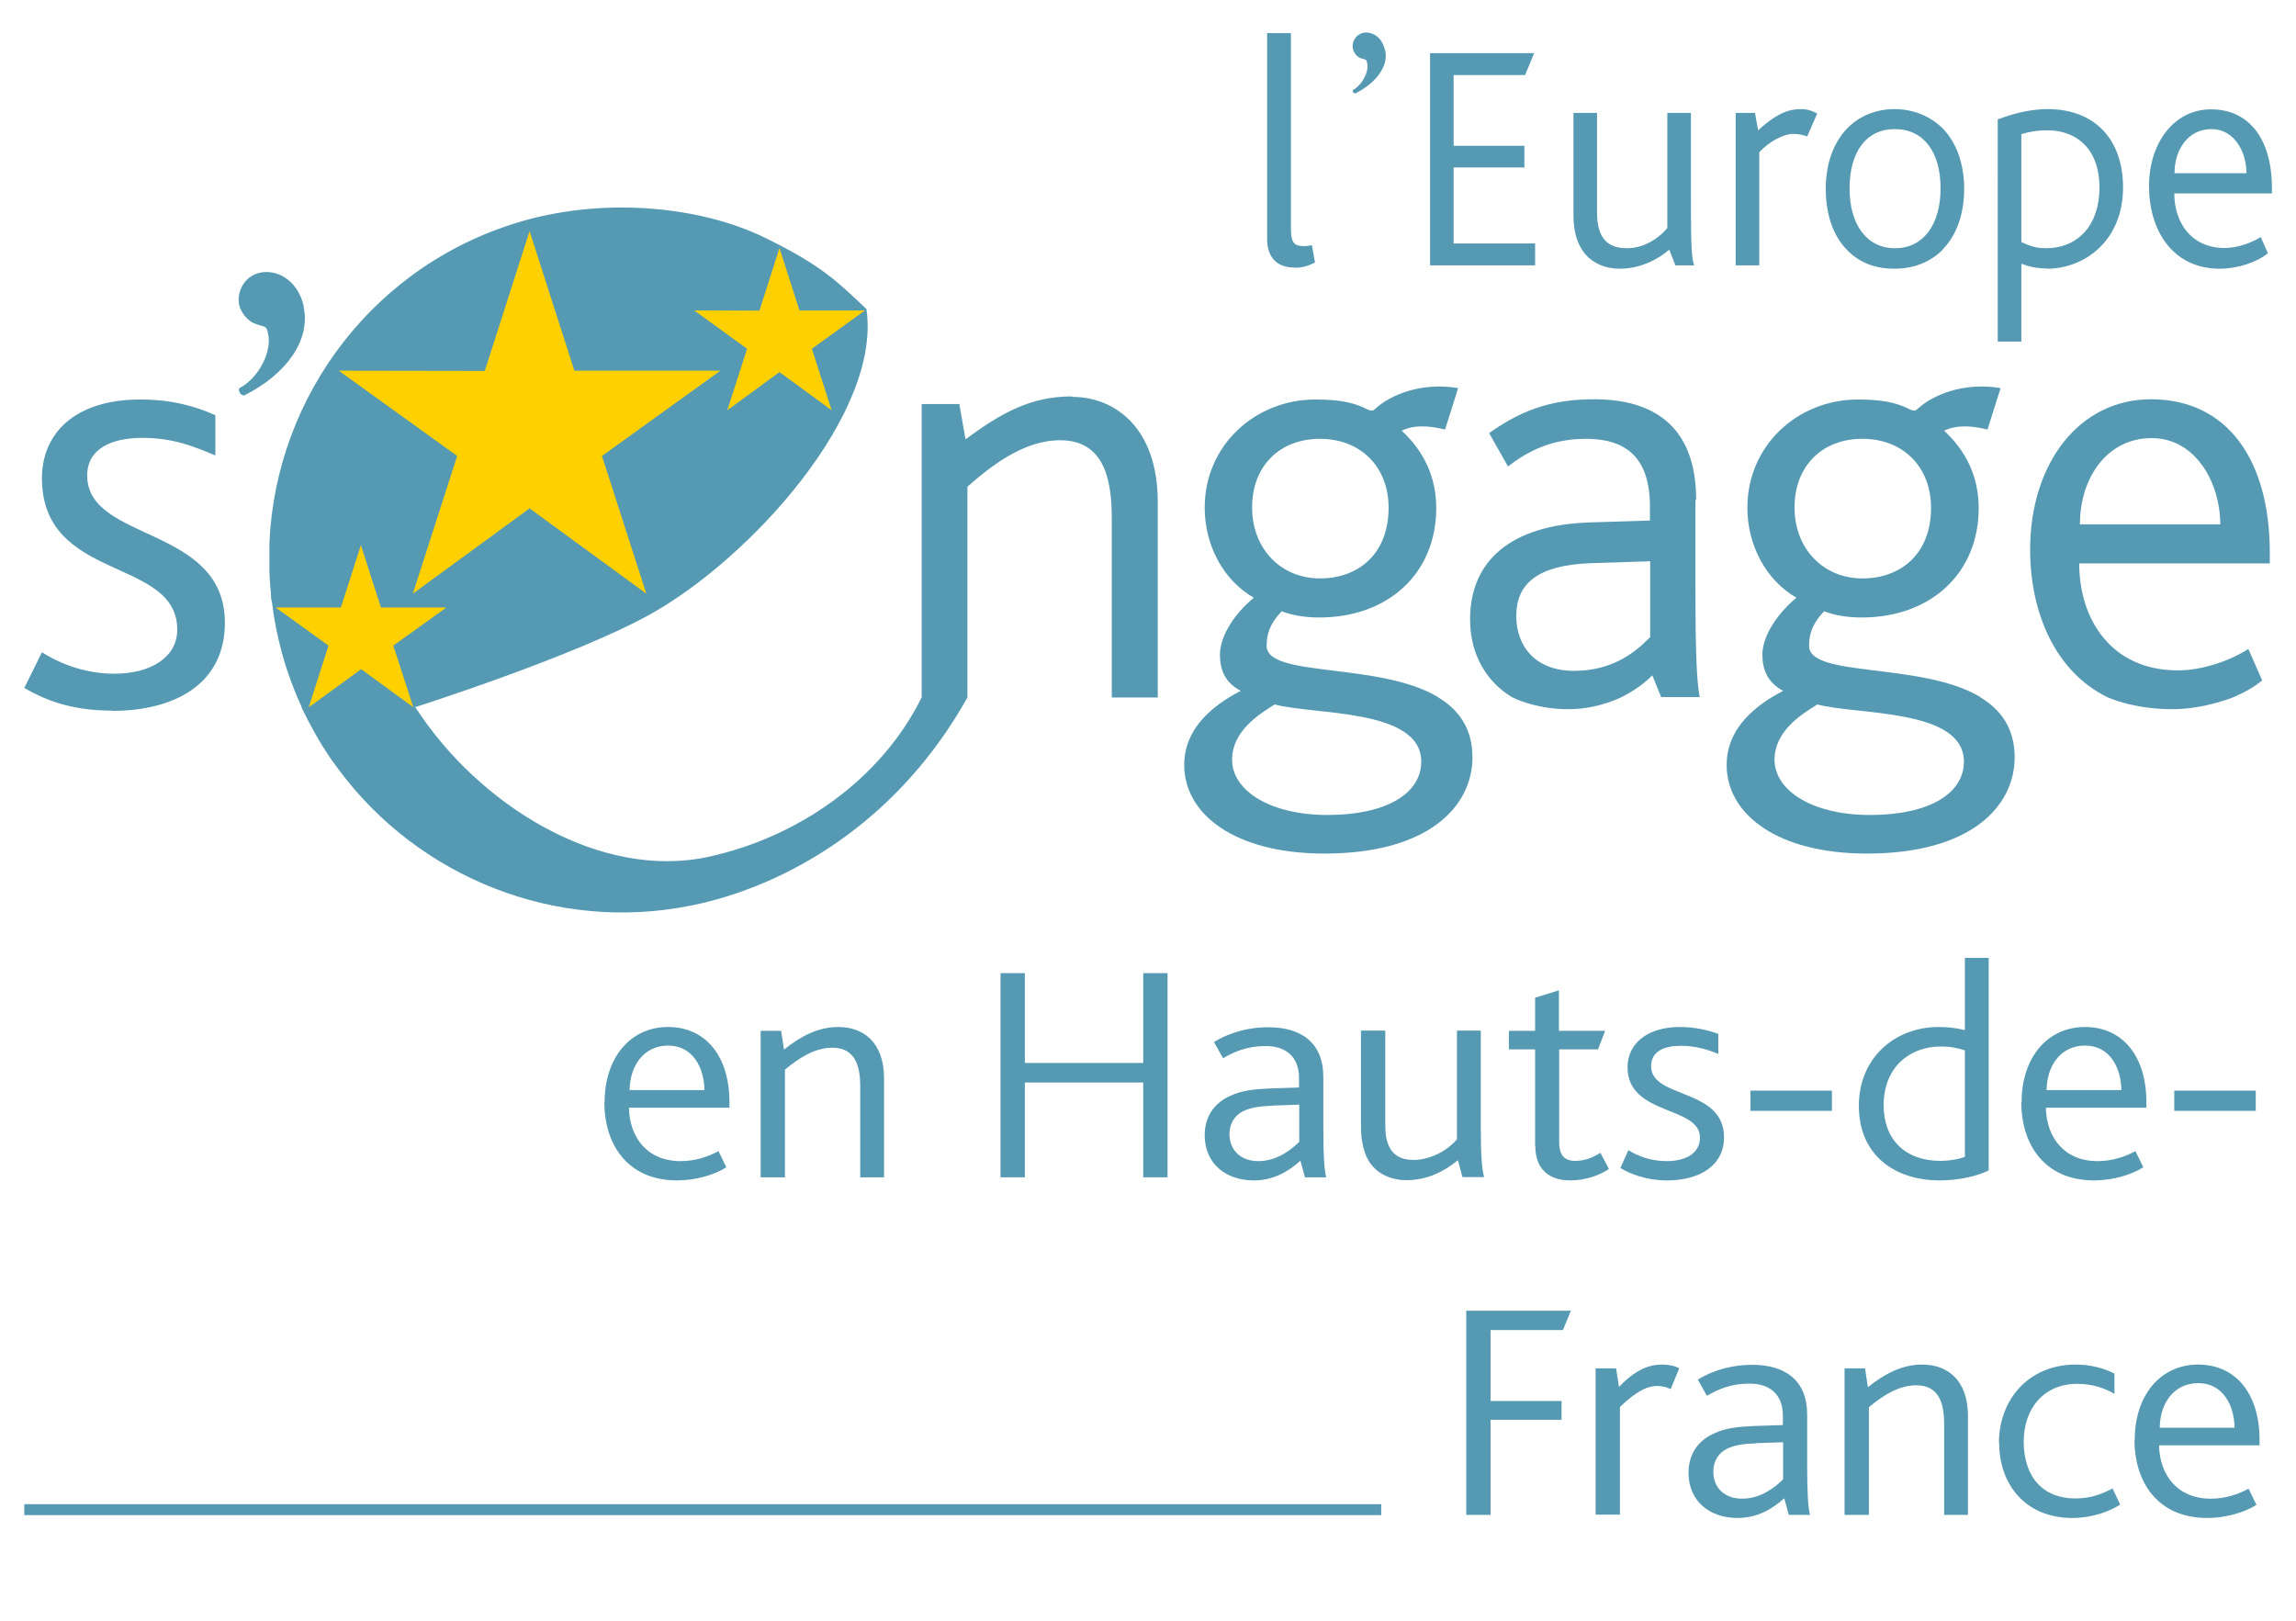 <?xml version="1.0" encoding="UTF-8"?><svg xmlns="http://www.w3.org/2000/svg" viewBox="0 0 96.38 68.03"><defs><style>.c{fill:#ffd000;}.d{fill:#559ab2;}</style></defs><g id="a"><g><path class="d" d="M4.72,29.83c-1.8,0-2.88-.48-3.7-.95l.74-1.5c.58,.37,1.66,.9,3.04,.9,1.53,0,2.64-.69,2.64-1.85,0-3.06-5.68-1.98-5.68-6.36,0-1.8,1.29-3.3,4.14-3.3,1.32,0,2.32,.29,3.14,.66v1.69c-.87-.37-1.77-.74-3.06-.74s-2.32,.45-2.32,1.58c0,2.8,5.78,2.09,5.78,6.18,0,2.61-2.16,3.7-4.73,3.7"/><path class="d" d="M58.14,2.08c.17,.68-.36,1.39-1.24,1.84-.08,0-.13-.06-.11-.14,.42-.23,.68-.8,.6-1.13-.04-.18-.06-.14-.25-.2-.18-.05-.31-.24-.35-.4-.06-.28,.11-.59,.42-.67,.31-.07,.78,.1,.92,.7"/><path class="d" d="M54.33,11.23c-.8,0-1.14-.51-1.14-1.19V1.39h1V9.59c0,.62,.15,.74,.54,.74,.07,0,.18,0,.34-.04l.13,.73c-.3,.15-.54,.22-.86,.22"/><polygon class="d" points="60.03 11.14 60.03 2.23 64.4 2.23 64.02 3.15 61.02 3.15 61.02 6.12 63.99 6.12 63.99 7.03 61.02 7.03 61.02 10.22 64.44 10.22 64.44 11.14 60.03 11.14"/><path class="d" d="M70.33,11.14l-.26-.66c-.47,.41-1.22,.8-2.07,.8s-1.95-.45-1.95-2.25V4.74h.99v4.19c0,1.07,.45,1.49,1.25,1.49s1.43-.51,1.7-.85V4.74h.99v3.72c0,2.01,.04,2.41,.14,2.68h-.78Z"/><path class="d" d="M75.87,5.73c-.13-.05-.34-.11-.61-.11-.38,0-1,.32-1.41,.77v4.75h-.99V4.74h.81l.13,.73c.88-.8,1.37-.89,1.83-.89,.28,0,.53,.11,.65,.19l-.42,.96Z"/><path class="d" d="M79.53,5.42c-1.2,0-1.89,.97-1.89,2.49s.72,2.51,1.91,2.51,1.91-1,1.91-2.51-.69-2.49-1.92-2.49m2.01,5.06c-.5,.51-1.2,.8-2.03,.8s-1.49-.27-1.99-.79c-.58-.59-.89-1.5-.89-2.56s.32-1.93,.89-2.53c.51-.53,1.21-.82,2-.82s1.51,.3,2.03,.82c.57,.6,.89,1.47,.89,2.53s-.32,1.95-.9,2.54"/><path class="d" d="M85.95,5.47c-.46,0-.8,.07-1.1,.16v4.53c.35,.16,.61,.26,1.03,.26,1.34,0,2.25-.96,2.25-2.54,0-1.68-1.01-2.41-2.18-2.41m-.03,5.8c-.47,0-.8-.1-1.07-.2v3.27h-.99V5.01c.43-.15,1.18-.43,2.1-.43,1.94,0,3.16,1.24,3.16,3.29,0,2.23-1.61,3.41-3.2,3.41"/><path class="d" d="M92.82,5.42c-.95,0-1.54,.84-1.54,1.85h3.02c0-.89-.5-1.85-1.47-1.85m-1.56,2.69c0,1.22,.7,2.3,2.12,2.3,.54,0,1.13-.22,1.51-.46l.3,.68c-.46,.38-1.27,.65-2.02,.65-2,0-2.97-1.64-2.97-3.46s1.05-3.23,2.6-3.23c1.65,0,2.56,1.31,2.56,3.3v.23h-4.1Z"/><g><path class="d" d="M44.99,16.64c-1.74,0-2.98,.71-4.46,1.8l-.26-1.48h-1.58v12.31c-1.68,3.41-5.12,5.85-8.92,6.69-4.55,1.01-9.65-2.12-12.34-6.28-.06-.09,.01,0,.01,0,0,0,6.63-2.11,9.83-3.88,4.22-2.34,9.75-8.45,9.1-12.83-1.17-1.1-1.85-1.82-4.28-3-2.65-1.29-6.57-1.69-10.05-.72-6.29,1.76-10.46,7.35-10.73,13.53v.05c0,.08,0,.16,0,.24v.04c0,.17,0,.34,0,.52,0,.11,0,.22,0,.33v.05c.01,.33,.04,.67,.07,1v.12l.04,.17c.08,.69,.22,1.39,.41,2.09l.03,.11c.21,.75,.48,1.48,.8,2.17v.03c.36,.75,.76,1.47,1.22,2.14l.06,.09,.02,.02c.3,.43,.62,.83,.95,1.22,3.64,4.2,9.5,6.18,15.19,4.58,3.35-.94,7.65-3.37,10.51-8.47v-8.85c.99-.87,2.36-1.95,3.89-1.95,1.9,0,2.17,1.74,2.17,3.3v7.5h1.93v-8.21c0-3.11-1.8-4.41-3.59-4.41Z"/><path class="d" d="M95.28,23.2c0-3.88-1.77-6.44-4.99-6.44-3.01,0-5.07,2.69-5.07,6.31,0,2.66,1.06,5.12,3.23,6.19,0,0,1.06,.51,2.74,.51,1.35,0,2.58-.51,2.58-.51,.46-.2,.87-.43,1.19-.7l-.58-1.32c-.74,.48-1.9,.9-2.96,.9-2.77,0-4.14-2.11-4.14-4.49h8v-.45Zm-7.97-1.19c0-1.98,1.16-3.62,3.01-3.62s2.88,1.88,2.88,3.62h-5.89Z"/><path class="d" d="M71.2,20.98c0-3.19-1.9-4.22-4.28-4.22-1.59,0-2.9,.34-4.41,1.42l.79,1.4c.66-.5,1.66-1.16,3.27-1.16s2.69,.71,2.69,2.85v.58l-2.54,.08c-3.3,.11-5.01,1.61-5.01,4.07,0,1.5,.71,2.63,1.75,3.26,0,0,.93,.51,2.38,.51,1.26,0,2.23-.51,2.23-.51,.53-.26,.96-.58,1.29-.91l.37,.91h1.62c-.11-.53-.18-1.63-.18-4.47v-3.8Zm-1.93,5.76c-.58,.61-1.56,1.42-3.19,1.42s-2.43-1.03-2.43-2.3c0-1.37,.9-2.14,3.14-2.22l2.48-.08v3.17Z"/><path class="d" d="M60.36,29.26h0c-2.46-1.48-7.19-.8-7.19-2.15,0-.63,.24-1.03,.63-1.45,.48,.18,1,.26,1.58,.26,2.91,0,4.91-1.87,4.91-4.59,0-1.32-.53-2.4-1.45-3.25,.53-.26,1.16-.21,1.82-.05l.55-1.74c-1.56-.26-2.85,.29-3.48,.87-.08,.08-.16,.1-.32,.03-.61-.32-1.27-.42-2.19-.42-2.54,0-4.65,1.93-4.65,4.54,0,1.56,.77,3.04,2.06,3.78-1,.84-1.42,1.77-1.42,2.38s.18,1.16,.87,1.53c-.17,.09-.33,.18-.48,.27h0c-1.15,.71-1.89,1.63-1.89,2.84,0,2.06,2.11,3.72,5.89,3.72,4.36,0,6.21-1.98,6.21-4.04,0-1.22-.58-2-1.44-2.52Zm-7.8-7.96c0-1.74,1.16-2.88,2.85-2.88s2.88,1.16,2.88,2.9c0,1.9-1.24,2.96-2.88,2.96s-2.85-1.24-2.85-2.98Zm3.17,12.91c-2.43,0-4.01-1.03-4.01-2.32,0-1.19,1.11-1.9,1.79-2.32,1.64,.45,6.15,.16,6.15,2.4,0,1.35-1.48,2.24-3.93,2.24Z"/><path class="d" d="M83.13,29.26h0c-2.46-1.48-7.19-.8-7.19-2.15,0-.63,.24-1.03,.63-1.45,.47,.18,1,.26,1.58,.26,2.91,0,4.91-1.87,4.91-4.59,0-1.32-.53-2.4-1.45-3.25,.53-.26,1.16-.21,1.82-.05l.55-1.74c-1.56-.26-2.85,.29-3.48,.87-.08,.08-.16,.1-.32,.03-.61-.32-1.27-.42-2.19-.42-2.53,0-4.64,1.93-4.64,4.54,0,1.56,.77,3.04,2.06,3.78-1,.84-1.43,1.77-1.43,2.38s.19,1.16,.87,1.53c-.17,.09-.33,.18-.48,.27h0c-1.15,.71-1.89,1.63-1.89,2.84,0,2.06,2.11,3.72,5.89,3.72,4.36,0,6.2-1.98,6.2-4.04,0-1.22-.58-2-1.44-2.52Zm-7.8-7.96c0-1.74,1.16-2.88,2.85-2.88s2.88,1.16,2.88,2.9c0,1.9-1.24,2.96-2.88,2.96s-2.85-1.24-2.85-2.98Zm3.17,12.91c-2.43,0-4.01-1.03-4.01-2.32,0-1.19,1.11-1.9,1.8-2.32,1.64,.45,6.15,.16,6.15,2.4,0,1.35-1.48,2.24-3.93,2.24Z"/></g><path class="d" d="M12.74,12.86c.32,1.4-.71,2.85-2.49,3.74-.14,0-.25-.15-.21-.3,.86-.45,1.39-1.6,1.21-2.3-.07-.35-.11-.25-.5-.4-.36-.1-.64-.5-.71-.8-.11-.55,.21-1.2,.86-1.35,.61-.15,1.57,.2,1.85,1.4"/><rect class="d" x="1.02" y="63.14" width="56.96" height=".46"/><g><path class="d" d="M25.38,46.27c0-1.87,1.08-3.16,2.66-3.16s2.58,1.22,2.58,3.16v.23h-4.22c.03,1.26,.78,2.24,2.17,2.24,.6,0,1.15-.18,1.59-.42l.33,.68c-.56,.35-1.35,.55-2.07,.55-2.05,0-3.05-1.48-3.05-3.28Zm4.19-.51c-.01-.94-.49-1.87-1.52-1.87s-1.61,.85-1.62,1.87h3.14Z"/><path class="d" d="M31.94,43.27h.85l.12,.79c.71-.57,1.44-.95,2.28-.95,1.02,0,1.92,.61,1.92,2.16v4.15h-1v-3.82c0-.92-.25-1.62-1.17-1.62-.73,0-1.39,.42-1.99,.92v4.52h-1.02v-6.15Z"/><path class="d" d="M42,40.85h1.02v3.77h4.97v-3.77h1.02v8.57h-1.02v-3.98h-4.97v3.98h-1.02v-8.57Z"/><path class="d" d="M54.58,48.73c-.51,.46-1.14,.82-1.95,.82-1.18,0-2.06-.71-2.06-1.9,0-.82,.44-1.38,1.1-1.66,.44-.21,.96-.27,1.62-.3l1.24-.04v-.39c0-.94-.59-1.35-1.4-1.35s-1.33,.25-1.79,.51l-.38-.68c.76-.46,1.57-.62,2.28-.62,1.35,0,2.31,.62,2.31,2.09v2.12c0,1.21,.04,1.78,.12,2.09h-.89l-.19-.69Zm-1.19-2.31c-.56,.01-.93,.09-1.22,.23-.37,.19-.56,.55-.56,.95,0,.68,.47,1.14,1.21,1.14,.81,0,1.41-.51,1.72-.81v-1.56l-1.14,.04Z"/><path class="d" d="M57.3,48.4c-.11-.34-.17-.65-.17-1.12v-4.02h1.02v3.78c0,.42,.01,.7,.11,.96,.17,.48,.54,.69,1.07,.69,.76,0,1.48-.44,1.83-.87v-4.56h1v4.07c0,1.2,.05,1.77,.14,2.08h-.91l-.19-.71c-.58,.48-1.3,.84-2.16,.84-.62,0-1.43-.26-1.74-1.14Z"/><path class="d" d="M64.44,48.12v-4.07h-1.1v-.78h1.1v-1.39l1-.31v1.7h1.94l-.3,.78h-1.63v3.91c0,.53,.23,.77,.67,.77s.8-.17,1.06-.34l.36,.68c-.4,.27-.99,.48-1.63,.48-.93,0-1.46-.52-1.46-1.43Z"/><path class="d" d="M68.35,48.28c.37,.22,.89,.46,1.62,.46s1.39-.29,1.39-.99c0-1.34-3.04-.91-3.04-2.95,0-.94,.76-1.69,2.2-1.69,.62,0,1.18,.13,1.61,.29v.84c-.44-.18-.93-.34-1.57-.34s-1.25,.19-1.25,.86c0,1.37,3.06,.9,3.06,2.98,0,1.22-1.07,1.81-2.4,1.81-.85,0-1.54-.27-1.95-.52l.33-.74Z"/><path class="d" d="M73.48,45.78h3.42v.85h-3.42v-.85Z"/><path class="d" d="M78.03,46.41c0-1.99,1.5-3.3,3.35-3.3,.38,0,.74,.04,1.1,.13v-3.03h1v8.92c-.45,.23-1.24,.42-2.06,.42-1.87,0-3.39-1.05-3.39-3.13Zm4.45,2.15v-4.47c-.33-.1-.58-.16-1.03-.16-1.29,0-2.38,.88-2.38,2.46,0,1.43,.89,2.34,2.39,2.34,.34,0,.74-.06,1.02-.17Z"/><path class="d" d="M84.86,46.27c0-1.87,1.08-3.16,2.66-3.16s2.58,1.22,2.58,3.16v.23h-4.22c.03,1.26,.78,2.24,2.17,2.24,.6,0,1.15-.18,1.59-.42l.33,.68c-.56,.35-1.35,.55-2.07,.55-2.05,0-3.05-1.48-3.05-3.28Zm4.19-.51c-.01-.94-.49-1.87-1.52-1.87s-1.61,.85-1.62,1.87h3.14Z"/><path class="d" d="M91.27,45.78h3.42v.85h-3.42v-.85Z"/><path class="d" d="M61.56,55.02h4.38l-.33,.81h-3.04v2.98h2.98v.79h-2.98v3.99h-1.02v-8.57Z"/><path class="d" d="M66.99,57.44h.85l.12,.78c.71-.74,1.26-.94,1.83-.94,.26,0,.54,.06,.7,.16l-.36,.87c-.17-.08-.33-.13-.56-.13-.47,0-.93,.27-1.57,.88v4.52h-1.02v-6.15Z"/><path class="d" d="M74.89,62.9c-.51,.46-1.14,.82-1.95,.82-1.18,0-2.06-.71-2.06-1.9,0-.82,.44-1.38,1.1-1.66,.44-.21,.96-.27,1.62-.3l1.24-.04v-.39c0-.94-.59-1.35-1.4-1.35s-1.33,.25-1.79,.51l-.38-.68c.76-.46,1.57-.62,2.28-.62,1.35,0,2.31,.62,2.31,2.09v2.12c0,1.21,.04,1.78,.12,2.09h-.89l-.19-.69Zm-1.19-2.31c-.56,.01-.93,.09-1.22,.23-.37,.19-.56,.55-.56,.95,0,.68,.47,1.14,1.21,1.14,.81,0,1.41-.51,1.72-.81v-1.56l-1.14,.04Z"/><path class="d" d="M77.44,57.44h.85l.12,.79c.71-.57,1.44-.95,2.28-.95,1.02,0,1.92,.61,1.92,2.16v4.15h-1v-3.82c0-.92-.25-1.62-1.17-1.62-.73,0-1.39,.42-1.99,.92v4.52h-1.02v-6.15Z"/><path class="d" d="M83.91,60.57c0-1.79,1.22-3.29,3.23-3.29,.65,0,1.22,.17,1.62,.38v.85c-.43-.25-.93-.42-1.57-.42-1.39,0-2.24,1.03-2.24,2.42,0,1.52,.84,2.39,2.16,2.39,.69,0,1.17-.21,1.57-.42l.32,.68c-.47,.3-1.21,.56-2,.56-1.99,0-3.08-1.42-3.08-3.15Z"/><path class="d" d="M89.61,60.44c0-1.87,1.08-3.16,2.66-3.16s2.58,1.22,2.58,3.16v.23h-4.22c.03,1.26,.78,2.24,2.17,2.24,.6,0,1.15-.18,1.59-.42l.33,.68c-.56,.35-1.35,.55-2.07,.55-2.05,0-3.05-1.48-3.05-3.28Zm4.19-.51c-.01-.94-.49-1.87-1.52-1.87s-1.61,.85-1.62,1.87h3.14Z"/></g></g></g><g id="b"><polygon class="c" points="30.53 17.22 32.72 15.62 34.91 17.22 34.08 14.64 36.31 13.03 33.56 13.03 32.72 10.41 31.88 13.04 29.14 13.03 31.36 14.64 30.53 17.22"/><polygon class="c" points="12.96 29.69 15.16 28.09 17.35 29.69 16.51 27.1 18.74 25.5 15.99 25.5 15.15 22.88 14.31 25.5 11.57 25.5 13.79 27.1 12.96 29.69"/><polygon class="c" points="17.33 24.92 22.23 21.34 27.13 24.92 25.27 19.14 30.24 15.56 24.11 15.56 22.23 9.7 20.35 15.57 14.22 15.56 19.19 19.14 17.33 24.92"/></g></svg>